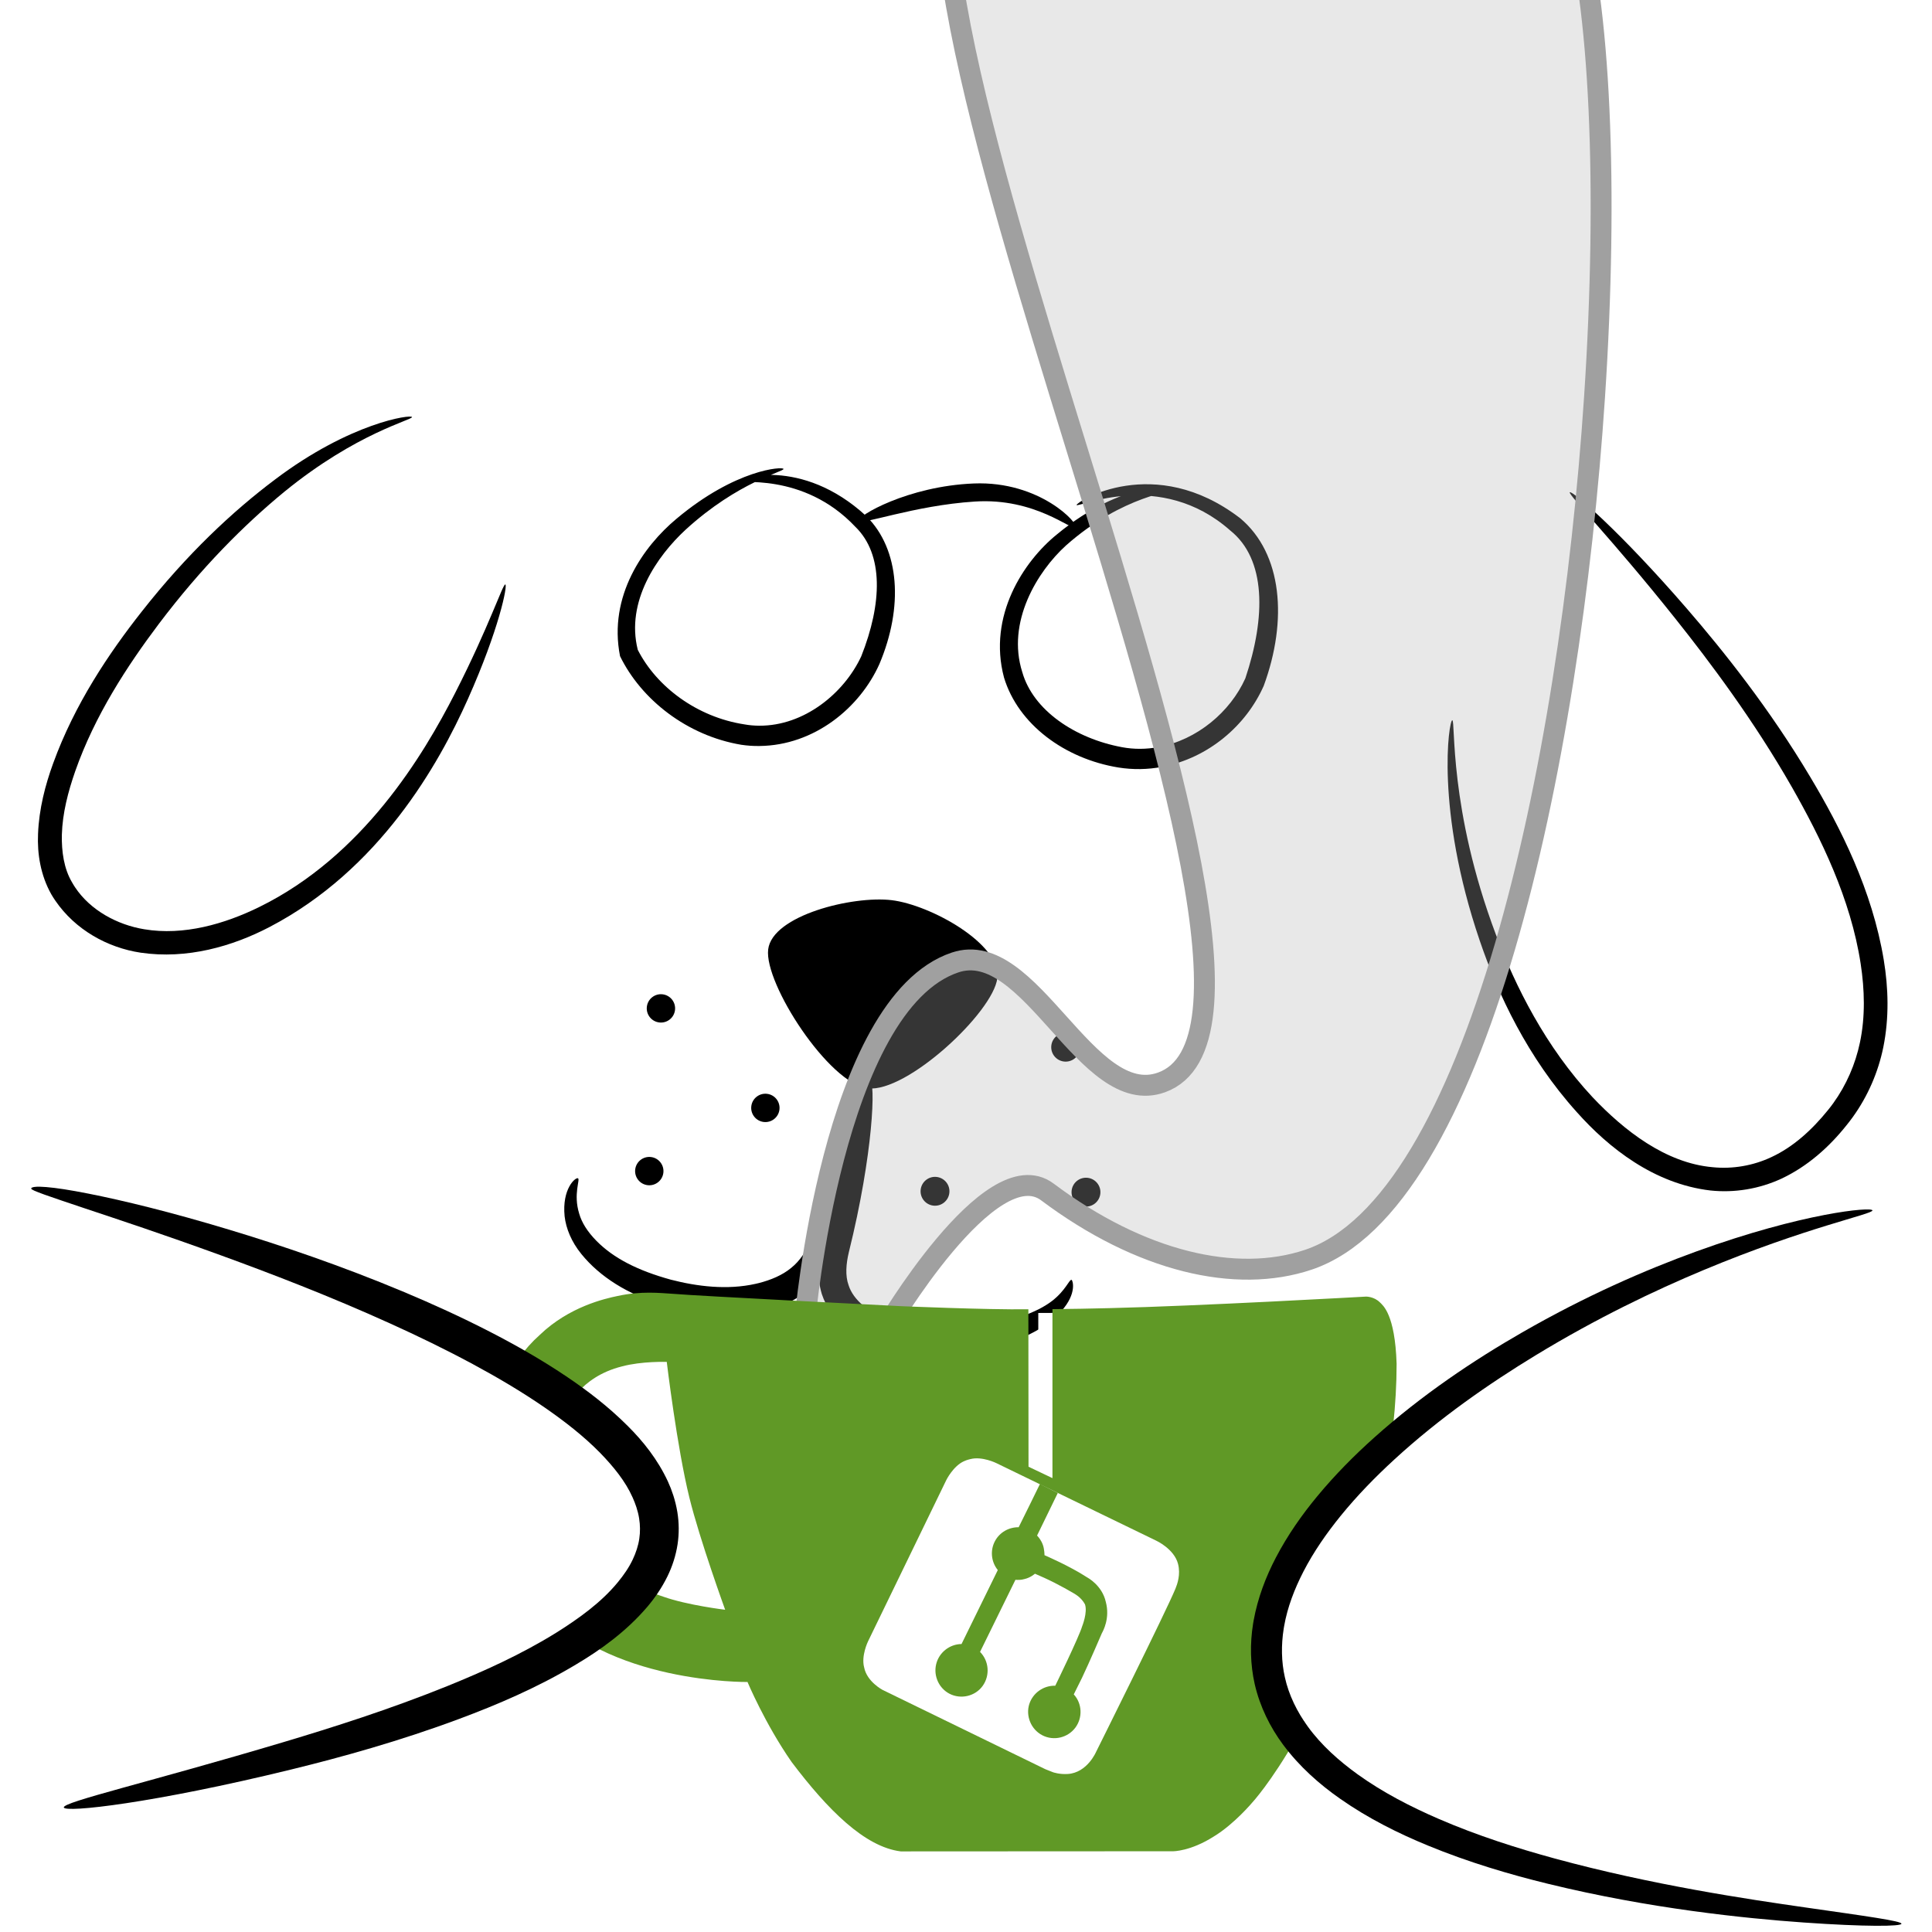 <?xml version="1.0" encoding="UTF-8" standalone="no"?>
<svg
   id="logo"
   width="64"
   height="64"
   version="1.1"
   viewBox="0 0 64 64"
   sodipodi:docname="logo.svg"
   xml:space="preserve"
   inkscape:export-filename="logo.png"
   inkscape:export-xdpi="96"
   inkscape:export-ydpi="96"
   inkscape:version="1.2.2 (b0a8486541, 2022-12-01)"
   xmlns:inkscape="http://www.inkscape.org/namespaces/inkscape"
   xmlns:sodipodi="http://sodipodi.sourceforge.net/DTD/sodipodi-0.dtd"
   xmlns="http://www.w3.org/2000/svg"
   xmlns:svg="http://www.w3.org/2000/svg"
   xmlns:rdf="http://www.w3.org/1999/02/22-rdf-syntax-ns#"
   xmlns:cc="http://creativecommons.org/ns#"
   xmlns:dc="http://purl.org/dc/elements/1.1/"><rect x="0" y="0" width="64" height="64" fill="#333333" stroke="none"/><defs
     id="defs65"><inkscape:path-effect
       effect="powerstroke"
       id="path-effect34432"
       is_visible="true"
       lpeversion="1"
       offset_points="1,0.72"
       not_jump="false"
       sort_points="true"
       interpolator_type="CubicBezierJohan"
       interpolator_beta="0.2"
       start_linecap_type="zerowidth"
       linejoin_type="extrp_arc"
       miter_limit="4"
       scale_width="1"
       end_linecap_type="zerowidth" /><inkscape:path-effect
       effect="powerstroke"
       id="path-effect33915"
       is_visible="true"
       lpeversion="1"
       offset_points="2,0.72"
       not_jump="false"
       sort_points="true"
       interpolator_type="CubicBezierJohan"
       interpolator_beta="0.2"
       start_linecap_type="zerowidth"
       linejoin_type="extrp_arc"
       miter_limit="4"
       scale_width="1"
       end_linecap_type="zerowidth" /><inkscape:path-effect
       effect="powerstroke"
       id="path-effect33844"
       is_visible="true"
       lpeversion="1"
       offset_points="3,8"
       not_jump="false"
       sort_points="true"
       interpolator_type="CubicBezierJohan"
       interpolator_beta="0.2"
       start_linecap_type="zerowidth"
       linejoin_type="extrp_arc"
       miter_limit="4"
       scale_width="1"
       end_linecap_type="zerowidth" /><inkscape:path-effect
       effect="skeletal"
       id="path-effect33840"
       is_visible="true"
       lpeversion="1"
       pattern="M 0,18.868 C 0,8.453 8.453,0 18.868,0 c 10.415,0 18.868,8.453 18.868,18.868 0,10.415 -8.453,18.868 -18.868,18.868 C 8.453,37.736 0,29.283 0,18.868 Z"
       copytype="single_stretched"
       prop_scale="1"
       scale_y_rel="false"
       spacing="0"
       normal_offset="0"
       tang_offset="0"
       prop_units="false"
       vertical_pattern="false"
       hide_knot="false"
       fuse_tolerance="0" /><inkscape:path-effect
       effect="skeletal"
       id="path-effect33836"
       is_visible="true"
       lpeversion="1"
       pattern="M 0,18.868 C 0,8.453 8.453,0 18.868,0 c 10.415,0 18.868,8.453 18.868,18.868 0,10.415 -8.453,18.868 -18.868,18.868 C 8.453,37.736 0,29.283 0,18.868 Z"
       copytype="single_stretched"
       prop_scale="6.775"
       scale_y_rel="false"
       spacing="0"
       normal_offset="0"
       tang_offset="0"
       prop_units="false"
       vertical_pattern="false"
       hide_knot="false"
       fuse_tolerance="0" /><inkscape:path-effect
       effect="spiro"
       id="path-effect33822"
       is_visible="true"
       lpeversion="1" /><inkscape:path-effect
       effect="powerstroke"
       id="path-effect4250"
       is_visible="true"
       lpeversion="1"
       offset_points="0,4.992"
       not_jump="false"
       sort_points="true"
       interpolator_type="CubicBezierJohan"
       interpolator_beta="0.2"
       start_linecap_type="zerowidth"
       linejoin_type="extrp_arc"
       miter_limit="4"
       scale_width="1"
       end_linecap_type="zerowidth" /><inkscape:path-effect
       effect="bspline"
       id="path-effect4248"
       is_visible="true"
       lpeversion="1"
       weight="33.333"
       steps="2"
       helper_size="0"
       apply_no_weight="true"
       apply_with_weight="true"
       only_selected="false" /><inkscape:path-effect
       effect="powerstroke"
       id="path-effect4240"
       is_visible="true"
       lpeversion="1"
       offset_points="0,4.992"
       not_jump="false"
       sort_points="true"
       interpolator_type="CubicBezierJohan"
       interpolator_beta="0.2"
       start_linecap_type="zerowidth"
       linejoin_type="extrp_arc"
       miter_limit="4"
       scale_width="1"
       end_linecap_type="zerowidth" /><inkscape:path-effect
       effect="bspline"
       id="path-effect4238"
       is_visible="true"
       lpeversion="1"
       weight="33.333"
       steps="2"
       helper_size="0"
       apply_no_weight="true"
       apply_with_weight="true"
       only_selected="false" /><inkscape:path-effect
       effect="skeletal"
       id="path-effect4224"
       is_visible="true"
       lpeversion="1"
       pattern="M 0,4.992 C 0,2.236 2.236,0 4.992,0 c 2.756,0 4.992,2.236 4.992,4.992 0,2.756 -2.236,4.992 -4.992,4.992 C 2.236,9.984 0,7.748 0,4.992 Z"
       copytype="single_stretched"
       prop_scale="1"
       scale_y_rel="false"
       spacing="0"
       normal_offset="0"
       tang_offset="0"
       prop_units="false"
       vertical_pattern="false"
       hide_knot="false"
       fuse_tolerance="0" /><inkscape:path-effect
       effect="powerstroke"
       id="path-effect4216"
       is_visible="true"
       lpeversion="1"
       offset_points="1.492,0.044"
       not_jump="true"
       sort_points="true"
       interpolator_type="CentripetalCatmullRom"
       interpolator_beta="0.75"
       start_linecap_type="round"
       linejoin_type="spiro"
       miter_limit="4"
       scale_width="1"
       end_linecap_type="round" /><inkscape:path-effect
       effect="simplify"
       id="path-effect4214"
       is_visible="true"
       lpeversion="1"
       steps="1"
       threshold="0.004"
       smooth_angles="0"
       helper_size="0"
       simplify_individual_paths="false"
       simplify_just_coalesce="false"
       step="1" /><inkscape:path-effect
       effect="powerstroke"
       id="path-effect4205"
       is_visible="true"
       lpeversion="1"
       offset_points="0.839,0.044"
       not_jump="true"
       sort_points="true"
       interpolator_type="CentripetalCatmullRom"
       interpolator_beta="0.75"
       start_linecap_type="round"
       linejoin_type="spiro"
       miter_limit="4"
       scale_width="1"
       end_linecap_type="round" /><inkscape:path-effect
       effect="simplify"
       id="path-effect4203"
       is_visible="true"
       lpeversion="1"
       steps="1"
       threshold="0.004"
       smooth_angles="0"
       helper_size="0"
       simplify_individual_paths="false"
       simplify_just_coalesce="false"
       step="1" /><inkscape:path-effect
       effect="powerstroke"
       id="path-effect3472"
       is_visible="true"
       lpeversion="1"
       offset_points="1.549,0.044"
       not_jump="true"
       sort_points="true"
       interpolator_type="CentripetalCatmullRom"
       interpolator_beta="0.75"
       start_linecap_type="round"
       linejoin_type="spiro"
       miter_limit="4"
       scale_width="1"
       end_linecap_type="round" /><inkscape:path-effect
       effect="simplify"
       id="path-effect3470"
       is_visible="true"
       lpeversion="1"
       steps="1"
       threshold="0.004"
       smooth_angles="0"
       helper_size="0"
       simplify_individual_paths="false"
       simplify_just_coalesce="false"
       step="1" /><inkscape:path-effect
       effect="powerstroke"
       id="path-effect3465"
       is_visible="true"
       lpeversion="1"
       offset_points="1.297,0.044"
       not_jump="true"
       sort_points="true"
       interpolator_type="CentripetalCatmullRom"
       interpolator_beta="0.75"
       start_linecap_type="round"
       linejoin_type="spiro"
       miter_limit="4"
       scale_width="1"
       end_linecap_type="round" /><inkscape:path-effect
       effect="simplify"
       id="path-effect3463"
       is_visible="true"
       lpeversion="1"
       steps="1"
       threshold="0.004"
       smooth_angles="0"
       helper_size="0"
       simplify_individual_paths="false"
       simplify_just_coalesce="false"
       step="1" /><inkscape:path-effect
       effect="powerstroke"
       id="path-effect3458"
       is_visible="true"
       lpeversion="1"
       offset_points="1.18,0.031"
       not_jump="true"
       sort_points="true"
       interpolator_type="CentripetalCatmullRom"
       interpolator_beta="0.75"
       start_linecap_type="round"
       linejoin_type="spiro"
       miter_limit="4"
       scale_width="1"
       end_linecap_type="round" /><inkscape:path-effect
       effect="simplify"
       id="path-effect3456"
       is_visible="true"
       lpeversion="1"
       steps="1"
       threshold="0.004"
       smooth_angles="0"
       helper_size="0"
       simplify_individual_paths="false"
       simplify_just_coalesce="false"
       step="1" /><inkscape:path-effect
       effect="powerstroke"
       id="path-effect3447"
       is_visible="true"
       lpeversion="1"
       offset_points="1.276,0.031"
       not_jump="true"
       sort_points="true"
       interpolator_type="CentripetalCatmullRom"
       interpolator_beta="0.75"
       start_linecap_type="round"
       linejoin_type="spiro"
       miter_limit="4"
       scale_width="1"
       end_linecap_type="round" /><inkscape:path-effect
       effect="simplify"
       id="path-effect3445"
       is_visible="true"
       lpeversion="1"
       steps="1"
       threshold="0.004"
       smooth_angles="0"
       helper_size="0"
       simplify_individual_paths="false"
       simplify_just_coalesce="false"
       step="1" /><inkscape:path-effect
       effect="powerstroke"
       id="path-effect3440"
       is_visible="true"
       lpeversion="1"
       offset_points="1.318,0.031"
       not_jump="true"
       sort_points="true"
       interpolator_type="CentripetalCatmullRom"
       interpolator_beta="0.75"
       start_linecap_type="round"
       linejoin_type="spiro"
       miter_limit="4"
       scale_width="1"
       end_linecap_type="round" /><inkscape:path-effect
       effect="simplify"
       id="path-effect3438"
       is_visible="true"
       lpeversion="1"
       steps="1"
       threshold="0.004"
       smooth_angles="0"
       helper_size="0"
       simplify_individual_paths="false"
       simplify_just_coalesce="false"
       step="1" /><inkscape:path-effect
       effect="powerstroke"
       id="path-effect3433"
       is_visible="true"
       lpeversion="1"
       offset_points="1.255,0.031"
       not_jump="true"
       sort_points="true"
       interpolator_type="CentripetalCatmullRom"
       interpolator_beta="0.75"
       start_linecap_type="round"
       linejoin_type="spiro"
       miter_limit="4"
       scale_width="1"
       end_linecap_type="round" /><inkscape:path-effect
       effect="simplify"
       id="path-effect3431"
       is_visible="true"
       lpeversion="1"
       steps="1"
       threshold="0.004"
       smooth_angles="0"
       helper_size="0"
       simplify_individual_paths="false"
       simplify_just_coalesce="false"
       step="1" /><inkscape:path-effect
       effect="powerstroke"
       id="path-effect3426"
       is_visible="true"
       lpeversion="1"
       offset_points="0.878,0.031"
       not_jump="true"
       sort_points="true"
       interpolator_type="CentripetalCatmullRom"
       interpolator_beta="0.75"
       start_linecap_type="round"
       linejoin_type="spiro"
       miter_limit="4"
       scale_width="1"
       end_linecap_type="round" /><inkscape:path-effect
       effect="simplify"
       id="path-effect3424"
       is_visible="true"
       lpeversion="1"
       steps="1"
       threshold="0.004"
       smooth_angles="0"
       helper_size="0"
       simplify_individual_paths="false"
       simplify_just_coalesce="false"
       step="1" /><inkscape:path-effect
       effect="powerstroke"
       id="path-effect3419"
       is_visible="true"
       lpeversion="1"
       offset_points="0.052,0.047"
       not_jump="true"
       sort_points="true"
       interpolator_type="CentripetalCatmullRom"
       interpolator_beta="0.75"
       start_linecap_type="round"
       linejoin_type="spiro"
       miter_limit="4"
       scale_width="1"
       end_linecap_type="round" /><inkscape:path-effect
       effect="simplify"
       id="path-effect3417"
       is_visible="true"
       lpeversion="1"
       steps="1"
       threshold="0.004"
       smooth_angles="0"
       helper_size="0"
       simplify_individual_paths="false"
       simplify_just_coalesce="false"
       step="1" /><inkscape:path-effect
       effect="powerstroke"
       id="path-effect3412"
       is_visible="true"
       lpeversion="1"
       offset_points="2.573,0.047"
       not_jump="true"
       sort_points="true"
       interpolator_type="CentripetalCatmullRom"
       interpolator_beta="0.75"
       start_linecap_type="round"
       linejoin_type="spiro"
       miter_limit="4"
       scale_width="1"
       end_linecap_type="round" /><inkscape:path-effect
       effect="simplify"
       id="path-effect3410"
       is_visible="true"
       lpeversion="1"
       steps="1"
       threshold="0.003"
       smooth_angles="0"
       helper_size="0"
       simplify_individual_paths="false"
       simplify_just_coalesce="false"
       step="1" /><inkscape:path-effect
       effect="powerstroke"
       id="path-effect3405"
       is_visible="true"
       lpeversion="1"
       offset_points="1.5,0.047"
       not_jump="true"
       sort_points="true"
       interpolator_type="CentripetalCatmullRom"
       interpolator_beta="0.75"
       start_linecap_type="round"
       linejoin_type="spiro"
       miter_limit="4"
       scale_width="1"
       end_linecap_type="round" /><inkscape:path-effect
       effect="simplify"
       id="path-effect3403"
       is_visible="true"
       lpeversion="1"
       steps="1"
       threshold="0.003"
       smooth_angles="0"
       helper_size="0"
       simplify_individual_paths="false"
       simplify_just_coalesce="false"
       step="1" /><inkscape:path-effect
       effect="powerstroke"
       id="path-effect3398"
       is_visible="true"
       lpeversion="1"
       offset_points="1.505,0.047"
       not_jump="true"
       sort_points="true"
       interpolator_type="CentripetalCatmullRom"
       interpolator_beta="0.75"
       start_linecap_type="round"
       linejoin_type="spiro"
       miter_limit="4"
       scale_width="1"
       end_linecap_type="round" /><inkscape:path-effect
       effect="simplify"
       id="path-effect3396"
       is_visible="true"
       lpeversion="1"
       steps="1"
       threshold="0.003"
       smooth_angles="0"
       helper_size="0"
       simplify_individual_paths="false"
       simplify_just_coalesce="false"
       step="1" /><inkscape:path-effect
       effect="powerstroke"
       id="path-effect3391"
       is_visible="true"
       lpeversion="1"
       offset_points="1.911,0.047"
       not_jump="true"
       sort_points="true"
       interpolator_type="CentripetalCatmullRom"
       interpolator_beta="0.75"
       start_linecap_type="round"
       linejoin_type="spiro"
       miter_limit="4"
       scale_width="1"
       end_linecap_type="round" /><inkscape:path-effect
       effect="simplify"
       id="path-effect3389"
       is_visible="true"
       lpeversion="1"
       steps="1"
       threshold="0.003"
       smooth_angles="0"
       helper_size="0"
       simplify_individual_paths="false"
       simplify_just_coalesce="false"
       step="1" /><inkscape:path-effect
       effect="powerstroke"
       id="path-effect3384"
       is_visible="true"
       lpeversion="1"
       offset_points="1.059,0.047"
       not_jump="true"
       sort_points="true"
       interpolator_type="CentripetalCatmullRom"
       interpolator_beta="0.75"
       start_linecap_type="square"
       linejoin_type="spiro"
       miter_limit="4"
       scale_width="1"
       end_linecap_type="square" /><inkscape:path-effect
       effect="simplify"
       id="path-effect3382"
       is_visible="true"
       lpeversion="1"
       steps="1"
       threshold="0.003"
       smooth_angles="0"
       helper_size="0"
       simplify_individual_paths="false"
       simplify_just_coalesce="false"
       step="1" /><inkscape:path-effect
       effect="powerstroke"
       id="path-effect1735"
       is_visible="true"
       lpeversion="1"
       offset_points="1.463,0.126"
       not_jump="true"
       sort_points="true"
       interpolator_type="CentripetalCatmullRom"
       interpolator_beta="0.75"
       start_linecap_type="square"
       linejoin_type="spiro"
       miter_limit="4"
       scale_width="1"
       end_linecap_type="square" /><inkscape:path-effect
       effect="simplify"
       id="path-effect1733"
       is_visible="true"
       lpeversion="1"
       steps="1"
       threshold="0.003"
       smooth_angles="0"
       helper_size="0"
       simplify_individual_paths="false"
       simplify_just_coalesce="false"
       step="1" /><inkscape:path-effect
       effect="powerstroke"
       id="path-effect1728"
       is_visible="true"
       lpeversion="1"
       offset_points="1.063,0.126"
       not_jump="true"
       sort_points="true"
       interpolator_type="CentripetalCatmullRom"
       interpolator_beta="0.75"
       start_linecap_type="square"
       linejoin_type="spiro"
       miter_limit="4"
       scale_width="1"
       end_linecap_type="square" /><inkscape:path-effect
       effect="simplify"
       id="path-effect1726"
       is_visible="true"
       lpeversion="1"
       steps="1"
       threshold="0.003"
       smooth_angles="0"
       helper_size="0"
       simplify_individual_paths="false"
       simplify_just_coalesce="false"
       step="1" /><inkscape:path-effect
       effect="powerstroke"
       id="path-effect734"
       is_visible="true"
       lpeversion="1"
       offset_points="1.199,0.119"
       not_jump="true"
       sort_points="true"
       interpolator_type="CentripetalCatmullRom"
       interpolator_beta="0.75"
       start_linecap_type="square"
       linejoin_type="spiro"
       miter_limit="4"
       scale_width="1"
       end_linecap_type="square" /><inkscape:path-effect
       effect="simplify"
       id="path-effect732"
       is_visible="true"
       lpeversion="1"
       steps="1"
       threshold="0.003"
       smooth_angles="0"
       helper_size="0"
       simplify_individual_paths="false"
       simplify_just_coalesce="false"
       step="1" /><inkscape:path-effect
       effect="powerstroke"
       id="path-effect727"
       is_visible="true"
       lpeversion="1"
       offset_points="1.301,0.119"
       not_jump="true"
       sort_points="true"
       interpolator_type="CentripetalCatmullRom"
       interpolator_beta="0.75"
       start_linecap_type="square"
       linejoin_type="spiro"
       miter_limit="4"
       scale_width="1"
       end_linecap_type="square" /><inkscape:path-effect
       effect="simplify"
       id="path-effect725"
       is_visible="true"
       lpeversion="1"
       steps="1"
       threshold="0.003"
       smooth_angles="0"
       helper_size="0"
       simplify_individual_paths="false"
       simplify_just_coalesce="false"
       step="1" /><inkscape:path-effect
       effect="powerstroke"
       id="path-effect720"
       is_visible="true"
       lpeversion="1"
       offset_points="1.396,0.119"
       not_jump="true"
       sort_points="true"
       interpolator_type="CentripetalCatmullRom"
       interpolator_beta="0.75"
       start_linecap_type="square"
       linejoin_type="spiro"
       miter_limit="4"
       scale_width="1"
       end_linecap_type="square" /><inkscape:path-effect
       effect="simplify"
       id="path-effect718"
       is_visible="true"
       lpeversion="1"
       steps="1"
       threshold="0.003"
       smooth_angles="0"
       helper_size="0"
       simplify_individual_paths="false"
       simplify_just_coalesce="false"
       step="1" /><inkscape:path-effect
       effect="powerstroke"
       id="path-effect713"
       is_visible="true"
       lpeversion="1"
       offset_points="1.656,0.119"
       not_jump="true"
       sort_points="true"
       interpolator_type="CentripetalCatmullRom"
       interpolator_beta="0.75"
       start_linecap_type="square"
       linejoin_type="spiro"
       miter_limit="4"
       scale_width="1"
       end_linecap_type="square" /><inkscape:path-effect
       effect="simplify"
       id="path-effect711"
       is_visible="true"
       lpeversion="1"
       steps="1"
       threshold="0.003"
       smooth_angles="0"
       helper_size="0"
       simplify_individual_paths="false"
       simplify_just_coalesce="false"
       step="1" /><inkscape:path-effect
       effect="powerstroke"
       id="path-effect706"
       is_visible="true"
       lpeversion="1"
       offset_points="1.724,0.119"
       not_jump="true"
       sort_points="true"
       interpolator_type="CentripetalCatmullRom"
       interpolator_beta="0.75"
       start_linecap_type="square"
       linejoin_type="spiro"
       miter_limit="4"
       scale_width="1"
       end_linecap_type="square" /><inkscape:path-effect
       effect="simplify"
       id="path-effect704"
       is_visible="true"
       lpeversion="1"
       steps="1"
       threshold="0.003"
       smooth_angles="0"
       helper_size="0"
       simplify_individual_paths="false"
       simplify_just_coalesce="false"
       step="1" /><inkscape:path-effect
       effect="powerstroke"
       id="path-effect574"
       is_visible="true"
       lpeversion="1"
       offset_points="2.325,0.119"
       not_jump="true"
       sort_points="true"
       interpolator_type="CentripetalCatmullRom"
       interpolator_beta="0.75"
       start_linecap_type="square"
       linejoin_type="spiro"
       miter_limit="4"
       scale_width="1"
       end_linecap_type="square" /><inkscape:path-effect
       effect="simplify"
       id="path-effect572"
       is_visible="true"
       lpeversion="1"
       steps="1"
       threshold="0.003"
       smooth_angles="0"
       helper_size="0"
       simplify_individual_paths="false"
       simplify_just_coalesce="false"
       step="1" /><inkscape:path-effect
       effect="powerstroke"
       id="path-effect567"
       is_visible="true"
       lpeversion="1"
       offset_points="1.29,0.119"
       not_jump="true"
       sort_points="true"
       interpolator_type="CentripetalCatmullRom"
       interpolator_beta="0.75"
       start_linecap_type="square"
       linejoin_type="spiro"
       miter_limit="4"
       scale_width="1"
       end_linecap_type="square" /><inkscape:path-effect
       effect="simplify"
       id="path-effect565"
       is_visible="true"
       lpeversion="1"
       steps="1"
       threshold="0.003"
       smooth_angles="0"
       helper_size="0"
       simplify_individual_paths="false"
       simplify_just_coalesce="false"
       step="1" /><inkscape:path-effect
       effect="powerstroke"
       id="path-effect560"
       is_visible="true"
       lpeversion="1"
       offset_points="1.627,0.119"
       not_jump="true"
       sort_points="true"
       interpolator_type="CentripetalCatmullRom"
       interpolator_beta="0.75"
       start_linecap_type="square"
       linejoin_type="spiro"
       miter_limit="4"
       scale_width="1"
       end_linecap_type="square" /><inkscape:path-effect
       effect="simplify"
       id="path-effect558"
       is_visible="true"
       lpeversion="1"
       steps="1"
       threshold="0.003"
       smooth_angles="0"
       helper_size="0"
       simplify_individual_paths="false"
       simplify_just_coalesce="false"
       step="1" /><inkscape:path-effect
       effect="powerstroke"
       id="path-effect553"
       is_visible="true"
       lpeversion="1"
       offset_points="1.239,0.119"
       not_jump="true"
       sort_points="true"
       interpolator_type="CentripetalCatmullRom"
       interpolator_beta="0.75"
       start_linecap_type="square"
       linejoin_type="spiro"
       miter_limit="4"
       scale_width="1"
       end_linecap_type="square" /><inkscape:path-effect
       effect="simplify"
       id="path-effect551"
       is_visible="true"
       lpeversion="1"
       steps="1"
       threshold="0.003"
       smooth_angles="0"
       helper_size="0"
       simplify_individual_paths="false"
       simplify_just_coalesce="false"
       step="1" /><inkscape:path-effect
       effect="powerstroke"
       id="path-effect546"
       is_visible="true"
       lpeversion="1"
       offset_points="1.263,0.119"
       not_jump="true"
       sort_points="true"
       interpolator_type="CentripetalCatmullRom"
       interpolator_beta="0.75"
       start_linecap_type="square"
       linejoin_type="spiro"
       miter_limit="4"
       scale_width="1"
       end_linecap_type="square" /><inkscape:path-effect
       effect="simplify"
       id="path-effect544"
       is_visible="true"
       lpeversion="1"
       steps="1"
       threshold="0.003"
       smooth_angles="0"
       helper_size="0"
       simplify_individual_paths="false"
       simplify_just_coalesce="false"
       step="1" /><inkscape:path-effect
       effect="powerstroke"
       id="path-effect539"
       is_visible="true"
       lpeversion="1"
       offset_points="1.547,0.119"
       not_jump="true"
       sort_points="true"
       interpolator_type="CentripetalCatmullRom"
       interpolator_beta="0.75"
       start_linecap_type="square"
       linejoin_type="spiro"
       miter_limit="4"
       scale_width="1"
       end_linecap_type="square" /><inkscape:path-effect
       effect="simplify"
       id="path-effect537"
       is_visible="true"
       lpeversion="1"
       steps="1"
       threshold="0.003"
       smooth_angles="0"
       helper_size="0"
       simplify_individual_paths="false"
       simplify_just_coalesce="false"
       step="1" /><inkscape:path-effect
       effect="powerstroke"
       id="path-effect532"
       is_visible="true"
       lpeversion="1"
       offset_points="2.026,0.119"
       not_jump="true"
       sort_points="true"
       interpolator_type="CentripetalCatmullRom"
       interpolator_beta="0.75"
       start_linecap_type="square"
       linejoin_type="spiro"
       miter_limit="4"
       scale_width="1"
       end_linecap_type="square" /><inkscape:path-effect
       effect="simplify"
       id="path-effect530"
       is_visible="true"
       lpeversion="1"
       steps="1"
       threshold="0.003"
       smooth_angles="0"
       helper_size="0"
       simplify_individual_paths="false"
       simplify_just_coalesce="false"
       step="1" /><inkscape:path-effect
       effect="powerstroke"
       id="path-effect525"
       is_visible="true"
       lpeversion="1"
       offset_points="1.133,0.148"
       not_jump="true"
       sort_points="true"
       interpolator_type="CentripetalCatmullRom"
       interpolator_beta="0.75"
       start_linecap_type="square"
       linejoin_type="spiro"
       miter_limit="4"
       scale_width="1"
       end_linecap_type="square" /><inkscape:path-effect
       effect="simplify"
       id="path-effect523"
       is_visible="true"
       lpeversion="1"
       steps="1"
       threshold="0.003"
       smooth_angles="0"
       helper_size="0"
       simplify_individual_paths="false"
       simplify_just_coalesce="false"
       step="1" /><inkscape:path-effect
       effect="powerstroke"
       id="path-effect517"
       is_visible="true"
       lpeversion="1"
       offset_points="2.854,0.148"
       not_jump="true"
       sort_points="true"
       interpolator_type="CentripetalCatmullRom"
       interpolator_beta="0.75"
       start_linecap_type="square"
       linejoin_type="spiro"
       miter_limit="4"
       scale_width="1"
       end_linecap_type="square" /><inkscape:path-effect
       effect="simplify"
       id="path-effect515"
       is_visible="true"
       lpeversion="1"
       steps="1"
       threshold="0.003"
       smooth_angles="0"
       helper_size="0"
       simplify_individual_paths="false"
       simplify_just_coalesce="false"
       step="1" /><inkscape:path-effect
       effect="powerstroke"
       id="path-effect510"
       is_visible="true"
       lpeversion="1"
       offset_points="1.816,0.148"
       not_jump="true"
       sort_points="true"
       interpolator_type="CentripetalCatmullRom"
       interpolator_beta="0.75"
       start_linecap_type="square"
       linejoin_type="spiro"
       miter_limit="4"
       scale_width="1"
       end_linecap_type="square" /><inkscape:path-effect
       effect="simplify"
       id="path-effect508"
       is_visible="true"
       lpeversion="1"
       steps="1"
       threshold="0.003"
       smooth_angles="0"
       helper_size="0"
       simplify_individual_paths="false"
       simplify_just_coalesce="false"
       step="1" /><inkscape:path-effect
       effect="powerstroke"
       id="path-effect503"
       is_visible="true"
       lpeversion="1"
       offset_points="2.057,0.148"
       not_jump="true"
       sort_points="true"
       interpolator_type="CentripetalCatmullRom"
       interpolator_beta="0.75"
       start_linecap_type="square"
       linejoin_type="spiro"
       miter_limit="4"
       scale_width="1"
       end_linecap_type="square" /><inkscape:path-effect
       effect="simplify"
       id="path-effect501"
       is_visible="true"
       lpeversion="1"
       steps="1"
       threshold="0.003"
       smooth_angles="0"
       helper_size="0"
       simplify_individual_paths="false"
       simplify_just_coalesce="false"
       step="1" /><inkscape:path-effect
       effect="powerstroke"
       id="path-effect496"
       is_visible="true"
       lpeversion="1"
       offset_points="3.243,0.148"
       not_jump="true"
       sort_points="true"
       interpolator_type="CentripetalCatmullRom"
       interpolator_beta="0.75"
       start_linecap_type="square"
       linejoin_type="spiro"
       miter_limit="4"
       scale_width="1"
       end_linecap_type="square" /><inkscape:path-effect
       effect="simplify"
       id="path-effect494"
       is_visible="true"
       lpeversion="1"
       steps="1"
       threshold="0.003"
       smooth_angles="0"
       helper_size="0"
       simplify_individual_paths="false"
       simplify_just_coalesce="false"
       step="1" /><inkscape:path-effect
       effect="simplify"
       id="path-effect1493"
       is_visible="true"
       lpeversion="1"
       steps="1"
       threshold="0"
       smooth_angles="360"
       helper_size="0"
       simplify_individual_paths="false"
       simplify_just_coalesce="false" /><inkscape:path-effect
       effect="simplify"
       id="path-effect1489"
       is_visible="true"
       lpeversion="1"
       steps="1"
       threshold="0"
       smooth_angles="360"
       helper_size="0"
       simplify_individual_paths="false"
       simplify_just_coalesce="false" /><inkscape:path-effect
       effect="powerstroke"
       id="path-effect522"
       is_visible="true"
       lpeversion="1"
       offset_points="1.784,0.18"
       not_jump="true"
       sort_points="true"
       interpolator_type="CentripetalCatmullRom"
       interpolator_beta="0.75"
       start_linecap_type="square"
       linejoin_type="spiro"
       miter_limit="4"
       scale_width="1"
       end_linecap_type="square" /><inkscape:path-effect
       effect="simplify"
       id="path-effect520"
       is_visible="true"
       lpeversion="1"
       steps="1"
       threshold="0.003"
       smooth_angles="0"
       helper_size="0"
       simplify_individual_paths="false"
       simplify_just_coalesce="false"
       step="1" /><inkscape:path-effect
       effect="skeletal"
       id="path-effect421"
       is_visible="true"
       lpeversion="1"
       pattern="M 0,4.992 C 0,2.236 2.236,0 4.992,0 c 2.756,0 4.992,2.236 4.992,4.992 0,2.756 -2.236,4.992 -4.992,4.992 C 2.236,9.984 0,7.748 0,4.992 Z"
       copytype="single_stretched"
       prop_scale="1"
       scale_y_rel="false"
       spacing="0"
       normal_offset="0"
       tang_offset="0"
       prop_units="false"
       vertical_pattern="false"
       hide_knot="false"
       fuse_tolerance="0" /><inkscape:path-effect
       effect="powerstroke"
       id="path-effect352"
       is_visible="true"
       lpeversion="1"
       offset_points="1.67,0.18"
       not_jump="true"
       sort_points="true"
       interpolator_type="CentripetalCatmullRom"
       interpolator_beta="0.75"
       start_linecap_type="square"
       linejoin_type="spiro"
       miter_limit="4"
       scale_width="1"
       end_linecap_type="square" /><inkscape:path-effect
       effect="simplify"
       id="path-effect350"
       is_visible="true"
       lpeversion="1"
       steps="1"
       threshold="0.003"
       smooth_angles="0"
       helper_size="0"
       simplify_individual_paths="false"
       simplify_just_coalesce="false"
       step="1" /><inkscape:path-effect
       effect="fill_between_many"
       method="bsplinespiro"
       linkedpaths="#path4236,0,1"
       id="path-effect4242"
       is_visible="true"
       lpeversion="0"
       join="true"
       close="true"
       autoreverse="true" /><inkscape:path-effect
       effect="fill_between_many"
       method="bsplinespiro"
       linkedpaths="#path4246,0,1"
       id="path-effect4252"
       is_visible="true"
       lpeversion="0"
       join="true"
       close="true"
       autoreverse="true" /><inkscape:path-effect
       effect="skeletal"
       id="path-effect4646"
       is_visible="true"
       lpeversion="1"
       pattern="M 0,4.992 C 0,2.236 2.236,0 4.992,0 c 2.756,0 4.992,2.236 4.992,4.992 0,2.756 -2.236,4.992 -4.992,4.992 C 2.236,9.984 0,7.748 0,4.992 Z"
       copytype="single_stretched"
       prop_scale="1"
       scale_y_rel="false"
       spacing="0"
       normal_offset="0"
       tang_offset="0"
       prop_units="false"
       vertical_pattern="false"
       hide_knot="false"
       fuse_tolerance="0" /><inkscape:path-effect
       effect="skeletal"
       id="path-effect7778"
       is_visible="true"
       lpeversion="1"
       pattern="M 0,4.992 C 0,2.236 2.236,0 4.992,0 c 2.756,0 4.992,2.236 4.992,4.992 0,2.756 -2.236,4.992 -4.992,4.992 C 2.236,9.984 0,7.748 0,4.992 Z"
       copytype="single_stretched"
       prop_scale="1"
       scale_y_rel="false"
       spacing="0"
       normal_offset="0"
       tang_offset="0"
       prop_units="false"
       vertical_pattern="false"
       hide_knot="false"
       fuse_tolerance="0" /><inkscape:path-effect
       effect="skeletal"
       id="path-effect18415"
       is_visible="true"
       lpeversion="1"
       pattern="M 0,4.992 C 0,2.236 2.236,0 4.992,0 c 2.756,0 4.992,2.236 4.992,4.992 0,2.756 -2.236,4.992 -4.992,4.992 C 2.236,9.984 0,7.748 0,4.992 Z"
       copytype="single_stretched"
       prop_scale="1.617"
       scale_y_rel="false"
       spacing="0"
       normal_offset="0"
       tang_offset="0"
       prop_units="false"
       vertical_pattern="false"
       hide_knot="false"
       fuse_tolerance="0" /><inkscape:path-effect
       effect="fill_between_many"
       method="bsplinespiro"
       linkedpaths="#path33842,0,1"
       id="path-effect33846" /><inkscape:path-effect
       effect="fill_between_many"
       method="bsplinespiro"
       linkedpaths="#path34430,0,1"
       id="path-effect34434" /></defs><sodipodi:namedview
     id="namedview63"
     pagecolor="#ffffff"
     bordercolor="#000000"
     borderopacity="0.25"
     inkscape:showpageshadow="2"
     inkscape:pageopacity="1"
     inkscape:pagecheckerboard="0"
     inkscape:deskcolor="#d1d1d1"
     showgrid="false"
     inkscape:zoom="3.6515867"
     inkscape:cx="44.227349"
     inkscape:cy="34.505548"
     inkscape:window-width="1366"
     inkscape:window-height="699"
     inkscape:window-x="0"
     inkscape:window-y="0"
     inkscape:window-maximized="1"
     inkscape:current-layer="g31510" /><g
     transform="translate(-10.292,-6.447)"
     display="none"
     fill="#684338"
     id="g8"><path
       transform="scale(0.265)"
       d="m 336.37,57.961 c -32.337,-1.75e-4 -58.551,20.933 -58.551,46.756 -0.001,25.823 26.213,46.758 58.551,46.758 32.337,1.7e-4 58.552,-20.934 58.551,-46.758 0,-4.153 -0.106,-12.819 -2.061,-12.295 -2.433,0.458 -4.995,0.691 -7.578,0.691 -12.38,4.5e-5 -22.416,-5.251 -22.416,-11.729 2e-5,-4.685 7.055,-4.274 13.555,-10.773 7.144,-7.144 -25.173,-12.65 -40.051,-12.65 z m -20.998,11.193 c 1.112,-0.001 2.222,0.072 3.324,0.219 16.626,2.222 28.324,20.452 26.129,40.717 -2.195,20.265 -17.452,34.892 -34.078,32.67 -16.626,-2.222 -28.325,-20.453 -26.129,-40.719 2.027,-18.707 15.276,-32.875 30.754,-32.887 z"
       style="paint-order:markers fill stroke"
       id="path4" /><path
       transform="matrix(-0.557,0.831,-0.999,0.035,-24.308,-23.317)"
       d="m 72.49,-90.929 c -10e-7,2.345 -3.838,7.929 -7.858,7.929 -2.172,0 -2.022,-2.308 -3.2,-4.176 -1.003,-1.59 -3.499,-2.674 -3.499,-3.752 -10e-7,-2.345 3.259,-4.247 7.279,-4.247 4.02,0 7.279,1.901 7.279,4.247 z"
       stroke-width="0"
       style="paint-order:markers fill stroke"
       id="path6" /></g><g
     id="g893"><g
       id="g31510"
       transform="matrix(3.674,0,0,3.674,0.891,4.586)"><rect
         style="fill:#ffffff;stroke:none;stroke-width:0.136;fill-opacity:1"
         id="rect355"
         width="18.137"
         height="18.876"
         x="-0.513"
         y="-1.844" /><g
         id="g1332"
         transform="translate(3.0461041e-5,-1.713)"><g
           transform="translate(-34.6,-29.764)"
           id="g60"><g
             transform="translate(-3.8513e-6,1.657)"
             id="g58"><g
               transform="translate(0,-1.657)"
               id="g56"><g
                 transform="matrix(0.138,0,0,0.138,29.742,29.695)"
                 stroke-width="7.231"
                 id="g44"><g
                   id="g30"><g
                     id="g24"><path
                       d="m 98.607,67.778 c -0.268,2.231 -5.925,7.502 -8.463,7.197 -2.538,-0.305 -6.778,-6.843 -6.509,-9.074 0.268,-2.231 5.53,-3.525 8.069,-3.219 2.538,0.305 7.172,2.866 6.904,5.097 z"
                       id="path10" /><circle
                       transform="rotate(6.862)"
                       cx="103.62"
                       cy="69.822"
                       r="0.943"
                       style="paint-order:markers fill stroke"
                       id="circle12" /><circle
                       transform="rotate(6.862)"
                       cx="110.97"
                       cy="59.455"
                       r="0.943"
                       style="paint-order:markers fill stroke"
                       id="circle14" /><circle
                       transform="rotate(6.862)"
                       cx="113.42"
                       cy="68.7"
                       r="0.943"
                       style="paint-order:markers fill stroke"
                       id="circle16" /><circle
                       transform="rotate(6.862)"
                       cx="91.965"
                       cy="65.737"
                       r="0.926"
                       style="paint-order:markers fill stroke"
                       id="circle18" /><circle
                       transform="rotate(6.862)"
                       cx="84.413"
                       cy="60.097"
                       r="0.926"
                       style="paint-order:markers fill stroke"
                       id="circle20" /><circle
                       transform="rotate(6.862)"
                       cx="84.928"
                       cy="70.743"
                       r="0.926"
                       style="paint-order:markers fill stroke"
                       id="circle22" /></g><path
                     d="m 60.365,31.119 c -0.034,-0.189 -4.021,0.352 -8.953,4.08 -2.767,2.076 -5.753,4.873 -8.689,8.606 -2.166,2.745 -4.407,6.085 -5.805,9.938 -0.518,1.421 -0.923,2.975 -0.987,4.607 -0.058,1.304 0.165,2.704 0.867,3.951 0.082,0.14 0.169,0.276 0.26,0.409 1.308,1.915 3.424,3.079 5.576,3.402 3.037,0.447 6.002,-0.415 8.41,-1.67 7.191,-3.748 11.054,-10.607 12.97,-14.898 2.041,-4.571 2.607,-7.438 2.447,-7.489 -0.161,-0.052 -1.046,2.717 -3.279,7.092 -2.09,4.097 -6.027,10.66 -12.802,13.984 -2.254,1.106 -4.931,1.883 -7.507,1.452 -1.766,-0.289 -3.527,-1.241 -4.524,-2.744 -0.069,-0.105 -0.135,-0.211 -0.196,-0.321 -0.531,-0.889 -0.69,-2.013 -0.666,-3.116 0.04,-1.403 0.406,-2.806 0.873,-4.145 1.274,-3.633 3.398,-6.883 5.452,-9.612 2.796,-3.703 5.606,-6.506 8.221,-8.655 4.71,-3.84 8.364,-4.683 8.331,-4.872 z"
                     id="path26" /><path
                     d="m 136.01,36.031 c -0.132,0.135 2.718,3.01 6.892,8.249 v 2e-6 c 2.261,2.839 5.134,6.663 7.626,11.028 1.886,3.316 3.837,7.283 4.486,11.524 0.259,1.692 0.31,3.46 -0.048,5.152 -0.294,1.406 -0.884,2.775 -1.745,3.967 -0.11,0.152 -0.224,0.301 -0.342,0.446 -1.054,1.304 -2.278,2.414 -3.689,3.069 -1.204,0.569 -2.553,0.793 -3.836,0.664 -3.093,-0.267 -5.81,-2.415 -7.849,-4.566 -3.091,-3.309 -5.053,-7.27 -6.321,-10.627 v -2e-6 c -3.1,-8.231 -2.631,-14.007 -2.852,-14.012 -0.221,-0.005 -1.127,5.831 1.791,14.393 v 2e-6 c 1.187,3.494 3.125,7.639 6.338,11.204 2.091,2.352 5.066,4.698 8.737,5.128 1.561,0.165 3.183,-0.095 4.652,-0.778 1.685,-0.795 3.099,-2.047 4.248,-3.494 0.136,-0.168 0.268,-0.34 0.395,-0.516 0.994,-1.377 1.667,-2.946 1.999,-4.564 0.392,-1.932 0.333,-3.883 0.032,-5.707 -0.751,-4.544 -2.814,-8.634 -4.813,-11.973 -2.639,-4.426 -5.64,-8.194 -8.043,-10.973 v -2e-6 c -4.417,-5.11 -7.525,-7.749 -7.657,-7.614 z"
                     id="path28" /></g><g
                   stroke-width="7.231"
                   id="g34"><g
                     transform="rotate(5.13,120.58,22.083)"
                     stroke-width="7.231"
                     id="g32" /></g><g
                   transform="matrix(-1,0,0,1,191.62,0)"
                   stroke-width="7.231"
                   id="g38"><g
                     transform="rotate(5.13,120.58,22.083)"
                     stroke-width="7.231"
                     id="g36" /></g><path
                   transform="translate(-1.2292e-6)"
                   d="m 90.268,74.395 c -0.389,-0.104 -1.681,4.453 -3.894,10.517 -0.229,0.681 -0.658,1.334 -1.246,1.804 -0.566,0.465 -1.3,0.778 -2.11,0.984 -0.064,0.016 -0.129,0.032 -0.194,0.046 -1.858,0.421 -3.833,0.174 -5.542,-0.267 -2.161,-0.594 -3.748,-1.401 -4.867,-2.537 -0.596,-0.607 -0.962,-1.198 -1.129,-1.784 v -10e-7 c -0.396,-1.278 0.08,-2.223 -0.077,-2.305 -0.157,-0.082 -1.055,0.676 -0.874,2.483 v 10e-7 c 0.092,0.794 0.44,1.665 1.102,2.475 1.191,1.465 3.007,2.629 5.364,3.337 1.887,0.596 4.134,0.907 6.423,0.411 0.079,-0.017 0.159,-0.035 0.238,-0.054 1.024,-0.246 2.002,-0.696 2.828,-1.376 0.865,-0.725 1.455,-1.677 1.747,-2.675 2.018,-6.307 2.62,-10.954 2.23,-11.059 z"
                   id="path40" /><path
                   transform="translate(24.308,23.317)"
                   d="m 79.149,64.172 c 0.069,0.01 0.38,0.875 -0.668,2.041 -0.504,0.57 -1.205,1.097 -2.14,1.546 h -10e-7 c -1.59,0.771 -3.646,1.3 -6.074,1.279 -1.776,0.015 -3.954,-0.299 -5.766,-1.635 -0.067,-0.05 -0.133,-0.103 -0.198,-0.157 -0.673,-0.563 -1.191,-1.302 -1.472,-2.149 -0.339,-1.129 -0.24,-2.248 0.054,-3.19 1.786,-6.196 2.664,-10.894 3.074,-10.828 0.411,0.066 0.236,4.857 -1.364,11.296 -0.174,0.732 -0.247,1.516 -0.012,2.153 0.15,0.477 0.485,0.926 0.919,1.295 0.042,0.036 0.084,0.07 0.127,0.104 1.244,1.002 3.082,1.267 4.684,1.374 2.194,0.105 4.028,-0.204 5.531,-0.726 l 10e-7,-10e-7 c 0.881,-0.311 1.504,-0.626 2.018,-1.015 0.911,-0.699 1.124,-1.412 1.285,-1.388 z"
                   id="path42" /></g><g
                 transform="translate(-0.334,0.202)"
                 id="g54"><g
                   id="g52"><path
                     d="m 41.326,34.367 c -6.9e-4,0.027 0.605,-0.093 1.079,0.411 0.254,0.248 0.241,0.69 0.052,1.166 -0.155,0.334 -0.516,0.629 -0.921,0.626 -0.045,-3.09e-4 -0.089,-0.004 -0.133,-0.012 -0.429,-0.066 -0.792,-0.34 -0.961,-0.672 -0.11,-0.435 0.172,-0.844 0.432,-1.084 0.475,-0.434 0.886,-0.522 0.882,-0.547 -0.004,-0.023 -0.43,-4.59e-4 -0.966,0.45 -0.295,0.246 -0.616,0.694 -0.508,1.238 1e-6,0 0,0 0,0 0.192,0.393 0.605,0.717 1.093,0.799 0.055,0.008 0.109,0.012 0.164,0.011 0.495,-0.005 0.906,-0.345 1.082,-0.74 0.216,-0.512 0.185,-1.031 -0.118,-1.332 -0.587,-0.542 -1.174,-0.341 -1.175,-0.314 z"
                     id="path46" /><path
                     d="m 44.399,34.58 c 0.006,0.028 0.753,-0.329 1.385,0.23 0.323,0.258 0.322,0.778 0.136,1.333 -0.136,0.302 -0.434,0.555 -0.784,0.62 -0.109,0.02 -0.22,0.021 -0.328,8.29e-4 -0.425,-0.079 -0.801,-0.333 -0.899,-0.676 -0.145,-0.453 0.137,-0.91 0.394,-1.143 0.518,-0.459 0.985,-0.485 0.984,-0.51 -3.6e-4,-0.022 -0.468,-0.085 -1.068,0.412 -0.298,0.242 -0.623,0.733 -0.475,1.289 0.128,0.423 0.548,0.732 1.031,0.811 0.132,0.021 0.265,0.019 0.395,-0.006 0.417,-0.079 0.758,-0.373 0.916,-0.731 0.217,-0.591 0.168,-1.191 -0.212,-1.51 -0.775,-0.595 -1.482,-0.147 -1.476,-0.119 z"
                     id="path48" /><path
                     d="m 42.432,34.724 c 0.016,0.043 0.5,-0.14 1.048,-0.175 0.548,-0.036 0.876,0.266 0.91,0.234 0.033,-0.032 -0.321,-0.421 -0.918,-0.397 -0.597,0.024 -1.056,0.295 -1.04,0.338 z"
                     id="path50" /></g></g></g></g></g></g><g
         id="g3034"
         transform="translate(3.0461041e-5,-1.017)"><path
           style="fill:#ffffff;stroke-width:0.013"
           d="M 9.342,15.969 7.663,15.162 C 7.497,15.083 7.426,14.882 7.507,14.715 l 0.807,-1.679 c 0.079,-0.165 0.28,-0.237 0.447,-0.156 0.228,0.11 0.359,0.172 0.359,0.172 l -0.001,-1.445 0.221,-0.001 0.001,1.549 c 0,0 0.759,0.32 1.099,0.53 0.049,0.03 0.135,0.09 0.171,0.19 0.028,0.081 0.026,0.173 -0.013,0.255 l -0.807,1.679 c -0.082,0.168 -0.283,0.239 -0.448,0.159 z"
           id="path215" /><g
           id="g31776"><g
             id="path18413"
             transform="matrix(0.017,0,0,0.017,22.72,13.522)"><path
               style="fill:#b2b2b2;fill-opacity:0.3;stroke:#a0a0a0;stroke-width:11.089;stroke-dasharray:none;stroke-opacity:1"
               d="m -923.9,-107.966 c 0,0 14.445,-168.644 79.719,-190.571 40.008,-13.439 69.756,77.904 109.47,63.62 105.184,-37.834 -193.778,-631.605 -93.926,-681.853 67.318,-33.877 288.995,-13.28 311.317,58.699 15.397,49.648 19.577,149.531 12.295,259.504 -13.091,197.696 -63.226,428.001 -151.827,457.698 -38.295,12.835 -88.943,1.097 -138.363,-35.945 -30.191,-22.629 -86.267,73.283 -86.267,73.283"
               id="path30585"
               sodipodi:nodetypes="csssssssc" /></g><g
             id="g982"
             transform="matrix(0.013,0,0,0.013,4.104,9.564)"><path
               style="fill:#609926"
               d="m 622.7,149.8 c -4.1,-4.1 -9.6,-4 -9.6,-4 0,0 -117.2,6.6 -177.9,8 -13.3,0.3 -26.5,0.6 -39.6,0.7 v 117.2 c -5.5,-2.6 -11.1,-5.3 -16.6,-7.9 0,-36.4 -0.1,-109.2 -0.1,-109.2 -29,0.4 -89.2,-2.2 -89.2,-2.2 0,0 -141.4,-7.1 -156.8,-8.5 -9.8,-0.6 -22.5,-2.1 -39,1.5 -8.7,1.8 -33.5,7.4 -53.8,26.9 -45,40.1 -33.5,103.9 -32.1,113.5 1.7,11.7 6.9,44.2 31.7,72.5 45.8,56.1 144.4,54.8 144.4,54.8 0,0 12.1,28.9 30.6,55.5 25,33.1 50.7,58.9 75.7,62 63,0 188.9,-0.1 188.9,-0.1 0,0 12,0.1 28.3,-10.3 14,-8.5 26.5,-23.4 26.5,-23.4 0,0 12.9,-13.8 30.9,-45.3 5.5,-9.7 10.1,-19.1 14.1,-28 0,0 55.2,-117.1 55.2,-231.1 -1.1,-34.5 -9.6,-40.6 -11.6,-42.6 z M 125.6,353.9 c -25.9,-8.5 -36.9,-18.7 -36.9,-18.7 0,0 -19.1,-13.4 -28.7,-39.8 -16.5,-44.2 -1.4,-71.2 -1.4,-71.2 0,0 8.4,-22.5 38.5,-30 13.8,-3.7 31,-3.1 31,-3.1 0,0 7.1,59.4 15.7,94.2 7.2,29.2 24.8,77.7 24.8,77.7 0,0 -26.1,-3.1 -43,-9.1 z m 300.3,107.6 c 0,0 -6.1,14.5 -19.6,15.4 -5.8,0.4 -10.3,-1.2 -10.3,-1.2 0,0 -0.3,-0.1 -5.3,-2.1 l -112.9,-55 c 0,0 -10.9,-5.7 -12.8,-15.6 -2.2,-8.1 2.7,-18.1 2.7,-18.1 L 322,273 c 0,0 4.8,-9.7 12.2,-13 0.6,-0.3 2.3,-1 4.5,-1.5 8.1,-2.1 18,2.8 18,2.8 L 467.4,315 c 0,0 12.6,5.7 15.3,16.2 1.9,7.4 -0.5,14 -1.8,17.2 -6.3,15.4 -55,113.1 -55,113.1 z"
               id="path217" /></g></g><path
           style="fill:#609926;stroke-width:0.013"
           d="m 8.427,14.592 c -0.108,0.001 -0.204,0.077 -0.229,0.183 -0.025,0.106 0.026,0.216 0.12,0.265 0.102,0.053 0.232,0.024 0.3,-0.071 0.067,-0.094 0.057,-0.224 -0.024,-0.306 L 8.913,14.013 c 0.02,0.001 0.049,0.003 0.082,-0.007 0.054,-0.012 0.094,-0.048 0.094,-0.048 0.056,0.024 0.114,0.05 0.175,0.081 0.063,0.032 0.123,0.065 0.177,0.097 0.012,0.007 0.024,0.015 0.037,0.025 0.021,0.017 0.045,0.041 0.062,0.073 0.025,0.073 -0.025,0.197 -0.025,0.197 -0.03,0.101 -0.243,0.537 -0.243,0.537 -0.107,-0.003 -0.202,0.066 -0.234,0.165 -0.034,0.107 0.015,0.229 0.118,0.282 0.103,0.053 0.23,0.022 0.298,-0.07 0.066,-0.09 0.061,-0.216 -0.015,-0.299 0.025,-0.049 0.049,-0.098 0.074,-0.149 0.066,-0.138 0.179,-0.402 0.179,-0.402 0.012,-0.022 0.075,-0.136 0.036,-0.282 -0.033,-0.151 -0.167,-0.221 -0.167,-0.221 -0.161,-0.105 -0.386,-0.201 -0.386,-0.201 0,0 0,-0.054 -0.015,-0.094 -0.015,-0.041 -0.037,-0.067 -0.052,-0.083 0.062,-0.128 0.124,-0.255 0.187,-0.384 -0.054,-0.026 -0.107,-0.053 -0.161,-0.081 -0.063,0.13 -0.128,0.261 -0.192,0.39 -0.089,-0.001 -0.171,0.046 -0.213,0.124 -0.045,0.083 -0.036,0.187 0.025,0.262 z"
           id="path219" /><g
           id="g39372"
           transform="translate(7.013,-0.084)"><path
             style="fill:#ffffff;fill-opacity:1;stroke:none;stroke-width:0.014;stroke-dasharray:none;stroke-opacity:1"
             d="m -6.507,16.101 c -5.185e-4,-0.049 -0.069,-1.306 -0.152,-2.793 -0.083,-1.487 -0.151,-2.704 -0.15,-2.705 0.005,-0.004 1.48,0.505 1.771,0.611 1.429,0.523 2.492,1.046 3.108,1.527 0.192,0.15 0.442,0.411 0.524,0.548 0.202,0.337 0.16,0.623 -0.138,0.937 -0.152,0.16 -0.263,0.247 -0.514,0.405 -0.577,0.362 -1.569,0.738 -3.06,1.161 -0.551,0.156 -1.126,0.321 -1.356,0.388 -0.027,0.008 -0.032,-0.004 -0.033,-0.08 z"
             id="path39368" /><path
             style="fill:#000000;stroke:none;stroke-width:0.265"
             d="m 8.721,29.675 c -0.008,-0.019 -0.037,-0.078 -0.033,-0.121 0,0 10e-8,0 10e-8,0 0.003,-0.024 0.012,-0.044 0.028,-0.065 0.044,-0.059 0.104,-0.095 0.171,-0.13 l 1e-7,0 7e-7,-1e-6 0,0 c 0.183,-0.092 0.42,-0.14 0.748,-0.179 l 2e-7,0 c 0.704,-0.083 1.607,-0.064 2.917,0.043 l 1e-6,0 c 2.635,0.216 6.054,0.742 10.846,1.687 l 0,0 c 8.925,1.761 21.081,4.709 36.234,9.28 l 0,0 c 13.103,3.951 28.783,9.227 45.169,16.101 l 0,0 c 7.143,2.997 14.585,6.373 22.05,10.214 l 0,0 c 6.51,3.348 13.176,7.121 19.665,11.484 l 0,0 c 5.418,3.634 10.857,7.794 15.802,12.744 l 0,0 c 3.988,3.951 7.748,8.666 10.372,14.309 0.535,1.163 1.008,2.372 1.408,3.622 0.444,1.389 0.795,2.821 1.038,4.289 0.446,2.74 0.469,5.539 0.058,8.288 -0.452,2.938 -1.361,5.717 -2.604,8.258 0,0 -1e-5,1e-5 -1e-5,1e-5 -1.445,2.948 -3.254,5.583 -5.242,7.915 -5.409,6.317 -11.975,11.034 -18.366,14.825 -9.909,5.934 -20.291,10.358 -29.943,13.954 -15.396,5.749 -30.55,9.932 -43.271,13.046 0,0 -1.1e-5,0 -1.1e-5,0 -35.597,8.717 -58.401,11.223 -58.684,9.802 -0.283,-1.421 22.039,-6.505 56.763,-16.879 0,0 10e-6,0 10e-6,0 12.353,-3.692 27.207,-8.395 41.937,-14.348 9.284,-3.76 19.113,-8.168 28.178,-13.806 5.851,-3.675 11.583,-7.801 15.819,-12.956 1.539,-1.863 2.888,-3.821 3.859,-5.876 0,0 0,-1e-5 0,-1e-5 0.83,-1.751 1.435,-3.581 1.695,-5.408 0.253,-1.699 0.232,-3.471 -0.051,-5.211 -0.149,-0.942 -0.385,-1.89 -0.692,-2.838 -0.276,-0.853 -0.609,-1.701 -0.986,-2.539 -1.841,-4.157 -4.927,-7.936 -8.343,-11.46 l 0,0 C 150.988,93.36 146.063,89.55 141.021,86.058 l 0,0 c -6.03,-4.165 -12.336,-7.857 -18.56,-11.214 l 0,0 c -7.131,-3.845 -14.299,-7.301 -21.202,-10.43 l 0,0 C 85.471,57.258 70.117,51.384 57.446,46.774 l 0,0 C 42.372,41.29 31.315,37.653 22.403,34.68 l 0,0 c -3.891,-1.298 -8.529,-2.869 -10.274,-3.497 l 0,0 C 11.064,30.801 9.956,30.366 9.494,30.161 l -2e-7,-10e-7 C 9.248,30.056 8.984,29.907 8.89,29.849 l 0,0 -8e-7,0 0,0 c -0.059,-0.025 -0.109,-0.077 -0.127,-0.093 -0.01,-0.009 -0.019,-0.016 -0.024,-0.021 0,0 -10e-8,0 -10e-8,0 -0.009,-0.011 -0.007,-0.031 -0.019,-0.06 z"
             id="path4644"
             sodipodi:nodetypes="cc"
             transform="matrix(0.035,0,0,0.035,-7.278,9.533)"
             inkscape:original-d="M 8.7209175,29.675316 C 6.7190325,26.673719 368.06327,119.15051 17.086383,189.04128"
             inkscape:path-effect="#path-effect4646"
             class="UnoptimicedTransforms" /></g><g
           id="g39199"
           transform="translate(-1.756,0.054)"><path
             style="fill:#ffffff;fill-opacity:1;stroke:none;stroke-width:0.014;stroke-dasharray:none;stroke-opacity:1"
             d="m 17.643,16.76 c -1.05,-0.159 -1.714,-0.293 -2.349,-0.474 -0.464,-0.132 -0.761,-0.242 -1.108,-0.41 -0.679,-0.328 -1.03,-0.659 -1.187,-1.115 -0.027,-0.078 -0.034,-0.15 -0.033,-0.319 0.001,-0.196 0.007,-0.237 0.059,-0.387 0.137,-0.401 0.359,-0.729 0.778,-1.147 0.796,-0.796 2.049,-1.546 3.434,-2.058 0.345,-0.127 0.827,-0.279 0.841,-0.265 0.006,0.006 0.051,1.308 0.099,2.892 0.049,1.585 0.093,2.99 0.099,3.124 l 0.01,0.242 -0.059,-0.002 c -0.033,-9.13e-4 -0.295,-0.037 -0.583,-0.081 z"
             id="path38643" /><path
             style="fill:#000000;stroke:none;stroke-width:0.265;stroke-dasharray:none"
             d="m 268.26,59.896 c 0.222,1.204 -21.285,5.395 -54.393,19.22 -15.896,6.642 -34.425,15.502 -54.012,27.411 -14.981,9.116 -30.951,20.171 -45.604,33.631 -6.011,5.521 -11.859,11.497 -17.155,18.004 -4.557,5.607 -8.76,11.618 -12.087,18.071 -2.858,5.561 -5.13,11.452 -6.193,17.506 -0.049,0.279 -0.096,0.558 -0.14,0.837 -0.841,5.306 -0.767,10.671 0.379,15.695 1.26,5.697 3.935,11.096 7.385,15.848 4.331,5.977 10.01,11.023 16.036,15.374 8.176,5.883 17.213,10.496 26.144,14.366 12.521,5.415 25.344,9.471 37.301,12.734 31.416,8.572 62.382,13.134 80.704,15.763 19.729,2.831 31.041,4.366 30.973,5.248 -0.067,0.882 -11.495,1.011 -31.491,-0.397 -18.952,-1.335 -49.625,-4.467 -82.295,-12.458 -12.306,-3.01 -25.596,-6.917 -38.794,-12.358 -9.408,-3.871 -19.094,-8.678 -28.138,-15.009 -6.692,-4.669 -13.153,-10.379 -18.392,-17.418 -4.208,-5.665 -7.477,-12.271 -9.146,-19.493 -1.441,-6.385 -1.569,-13.014 -0.529,-19.474 0.055,-0.34 0.113,-0.68 0.174,-1.019 1.324,-7.288 3.932,-14.117 7.193,-20.334 3.772,-7.21 8.385,-13.764 13.32,-19.719 5.729,-6.922 11.961,-13.18 18.315,-18.868 15.481,-13.859 32.124,-24.953 47.688,-33.894 20.341,-11.694 39.558,-20.072 56.029,-26.042 34.284,-12.435 56.506,-14.431 56.728,-13.227 z"
             id="path7776"
             sodipodi:nodetypes="cc"
             transform="matrix(0.028,0,0,0.028,10.885,8.951)"
             inkscape:original-d="M 268.26022,59.896152 C 126.34193,86.072493 -93.374192,261.26442 277.59824,289.60461"
             inkscape:path-effect="#path-effect7778"
             class="UnoptimicedTransforms" /></g></g></g></g></svg>
